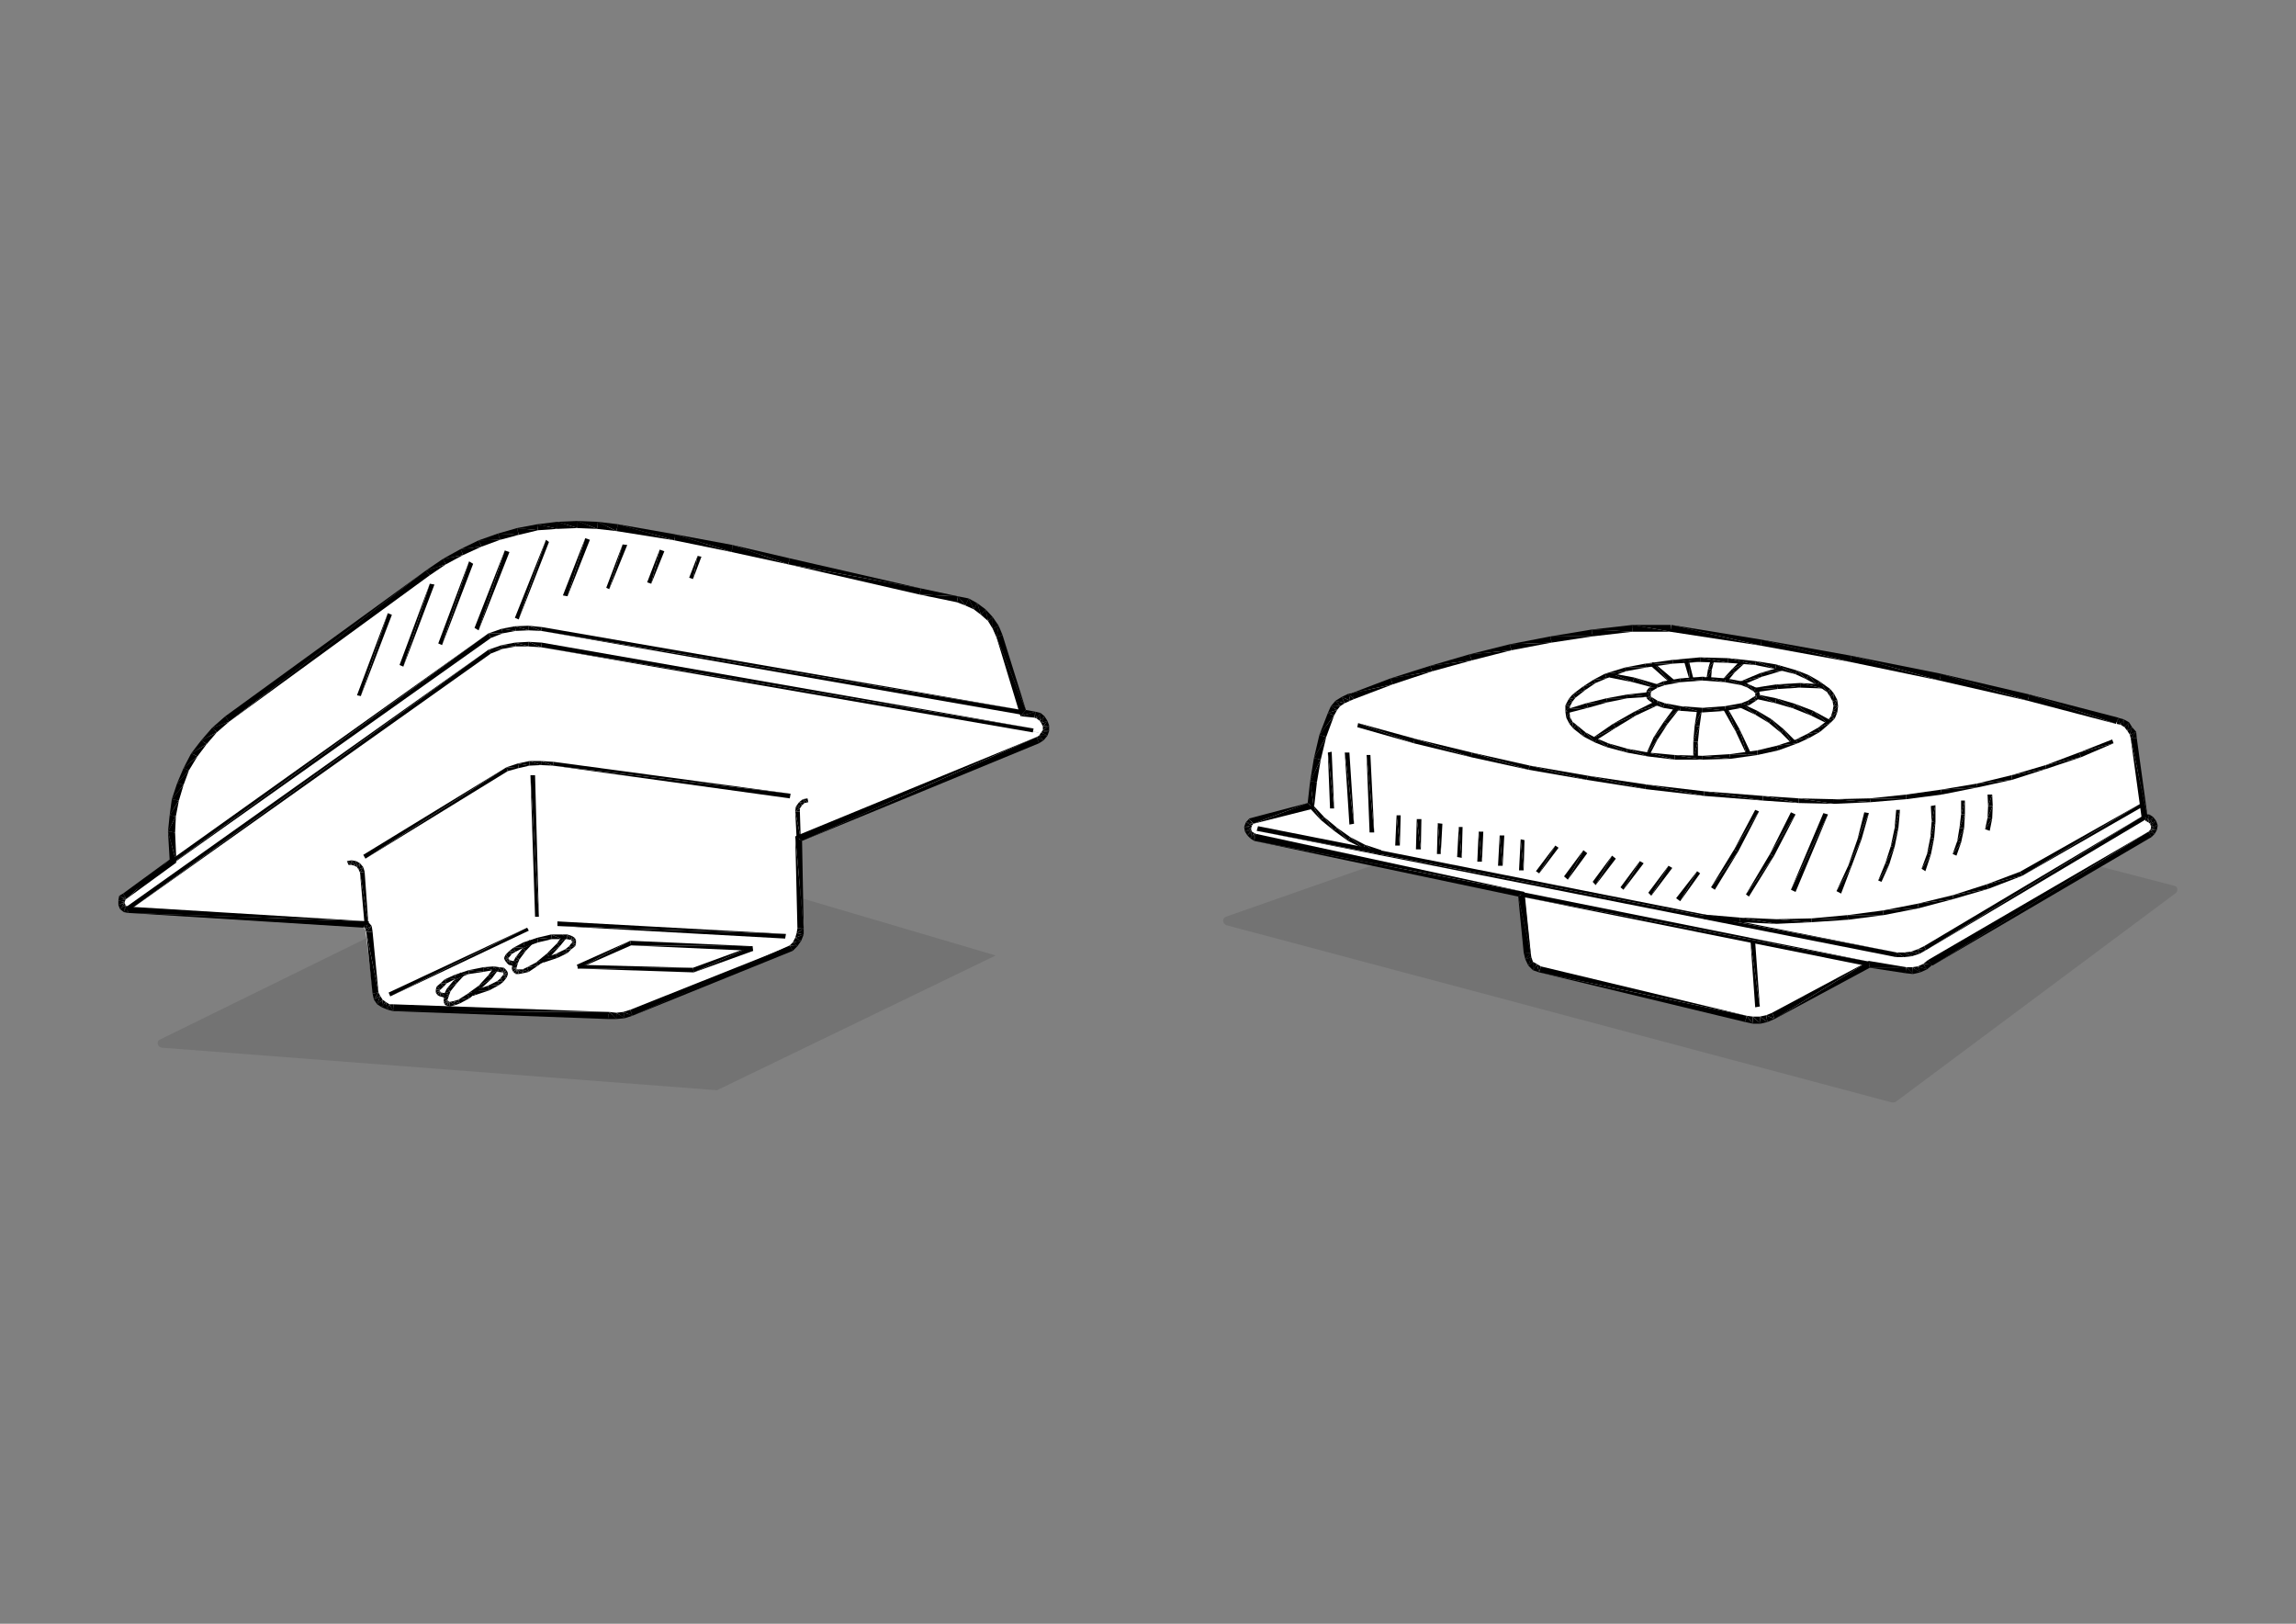 <?xml version="1.0" encoding="UTF-8"?>
<svg xmlns="http://www.w3.org/2000/svg" xmlns:xlink="http://www.w3.org/1999/xlink" version="1.1" id="Ebene_1" x="0px" y="0px" width="841.9px" height="595.3px" viewBox="0 0 841.9 595.3" style="enable-background:new 0 0 841.9 595.3;" xml:space="preserve">
<rect x="0" y="0" width="841.9" height="595.3" fill="#808080" stroke="none"/>
<style type="text/css">
	.st0{opacity:0.1;fill:#010101;enable-background:new    ;}
	.st1{fill-rule:evenodd;clip-rule:evenodd;fill:#FFFFFF;}
	.st2{fill:#FFFFFF;}
	.st3{fill-rule:evenodd;clip-rule:evenodd;}
	.st4{fill:none;}
</style>
<g id="Guides">
</g>
<g id="Ebene_2_00000070091203940270839810000016811103887437879683_">
	<path class="st0" d="M59.3,384.1l203.6,15.6l102.2-49.4l-152.2-44.9L58.5,381.2C57.4,381.8,57.6,383.8,59.3,384.1z"></path>
	<polyline class="st1" points="47.1,333.3 44.9,332.4 44.3,329.6 63.6,315.4 62.5,305.7 63.6,296.4 67.3,285.6 71,276.5 77.5,268.8    165.2,204.7 176,199.3 184,196.7 193.6,193.9 202.4,192.7 209.8,191.9 217.8,192.7 223.7,193 266.6,200.7 350.6,219.1 358.3,223.4    363.4,228.2 365.7,234.5 375,261.4 380.1,262.6 383.3,264.8 384.1,266.8 382.4,269.1 378.4,268 194.2,236.2 186.5,237.3    179.4,239.3 47.1,333.3  "></polyline>
	<polygon class="st2" points="47.1,333.3 179.4,239.3 184,237 188.2,236.5 194.2,236.2 378.4,268 382.4,269.1 378.2,272.5    292.7,308 293.8,342.6 291,346.6 229.7,371.9 223.7,372.2 143.7,369.3 138,367 136.8,363.9 134,340.9 132.3,338.7  "></polygon>
	<polygon class="st2" points="230.8,346 274.8,347.7 254.7,355.7 213.2,353.7  "></polygon>
	<path class="st2" d="M308.6,347.7"></path>
	<polyline class="st3" points="367.6,232.8 365.4,233.6 366.2,229.4  "></polyline>
	<polyline class="st3" points="365.4,233.6 366.2,229.4 364,230.5  "></polyline>
	<polyline class="st3" points="366.2,229.4 364,230.5 364,226.2  "></polyline>
	<polyline class="st3" points="364,230.5 364,226.2 362.3,227.7  "></polyline>
	<polyline class="st3" points="364,226.2 362.3,227.7 361.4,223.4  "></polyline>
	<polyline class="st3" points="362.3,227.7 361.4,223.4 359.7,225.4  "></polyline>
	<polyline class="st3" points="361.4,223.4 359.7,225.4 358.3,221.1  "></polyline>
	<polyline class="st3" points="359.7,225.4 358.3,221.1 357.1,223.4  "></polyline>
	<polyline class="st3" points="358.3,221.1 357.1,223.4 355.2,219.4  "></polyline>
	<polyline class="st3" points="357.1,223.4 355.2,219.4 354,222  "></polyline>
	<polyline class="st3" points="355.2,219.4 354,222 351.2,218.6  "></polyline>
	<polyline class="st3" points="354,222 351.2,218.6 350.9,220.8  "></polyline>
	<polyline class="st3" points="367.6,232.8 365.4,233.6 376.2,260.3  "></polyline>
	<polyline class="st3" points="365.4,233.6 376.2,260.3 374.2,262.6  "></polyline>
	<polyline class="st3" points="376.2,260.3 374.2,262.6 379.6,260.9  "></polyline>
	<polyline class="st3" points="374.2,262.6 379.6,260.9 379.3,263.1  "></polyline>
	<polyline class="st3" points="381,272.5 380.1,270.2 382.7,271.4  "></polyline>
	<polyline class="st3" points="380.1,270.2 382.7,271.4 381,269.7  "></polyline>
	<polyline class="st3" points="382.7,271.4 381,269.7 384.1,269.7  "></polyline>
	<polyline class="st3" points="381,269.7 384.1,269.7 381.8,268.5  "></polyline>
	<polyline class="st3" points="384.1,269.7 381.8,268.5 384.7,268  "></polyline>
	<polyline class="st3" points="381.8,268.5 384.7,268 382.4,267.7  "></polyline>
	<polyline class="st3" points="384.7,268 382.4,267.7 384.7,266  "></polyline>
	<polyline class="st3" points="382.4,267.7 384.7,266 382.4,266.3  "></polyline>
	<polyline class="st3" points="384.7,266 382.4,266.3 384.1,264.3  "></polyline>
	<polyline class="st3" points="382.4,266.3 384.1,264.3 381.8,265.1  "></polyline>
	<polyline class="st3" points="384.1,264.3 381.8,265.1 383,262.6  "></polyline>
	<polyline class="st3" points="381.8,265.1 383,262.6 381.3,264.3  "></polyline>
	<polyline class="st3" points="383,262.6 381.3,264.3 381.6,261.4  "></polyline>
	<polyline class="st3" points="381.3,264.3 381.6,261.4 380.1,263.4  "></polyline>
	<polyline class="st3" points="381.6,261.4 380.1,263.4 379.6,260.9  "></polyline>
	<polyline class="st3" points="380.1,263.4 379.6,260.9 379.3,263.1  "></polyline>
	<polyline class="st3" points="381,272.5 380.1,270.2 294.1,308.3  "></polyline>
	<polyline class="st3" points="380.1,270.2 294.1,308.3 291.6,306.6  "></polyline>
	<polyline class="st3" points="294.1,308.3 291.6,306.6 294.7,340.4  "></polyline>
	<polyline class="st3" points="291.6,306.6 294.7,340.4 292.4,340.4  "></polyline>
	<polyline class="st3" points="290.7,348.6 289.6,346.6 292.4,346.9  "></polyline>
	<polyline class="st3" points="289.6,346.6 292.4,346.9 290.7,345.5  "></polyline>
	<polyline class="st3" points="292.4,346.9 290.7,345.5 293.8,344.9  "></polyline>
	<polyline class="st3" points="290.7,345.5 293.8,344.9 291.6,343.8  "></polyline>
	<polyline class="st3" points="293.8,344.9 291.6,343.8 294.7,342.6  "></polyline>
	<polyline class="st3" points="291.6,343.8 294.7,342.6 292.1,342.1  "></polyline>
	<polyline class="st3" points="294.7,342.6 292.1,342.1 294.7,340.4  "></polyline>
	<polyline class="st3" points="292.1,342.1 294.7,340.4 292.4,340.4  "></polyline>
	<polyline class="st3" points="290.7,348.6 289.6,346.6 231.9,372.4  "></polyline>
	<polyline class="st3" points="289.6,346.9 231.9,372.4 231.1,370.2  "></polyline>
	<polyline class="st3" points="222.9,373.6 223.4,371 226,373.6  "></polyline>
	<polyline class="st3" points="223.4,371 226,373.6 226,371.3  "></polyline>
	<polyline class="st3" points="226,373.6 226,371.3 229.1,373.3  "></polyline>
	<polyline class="st3" points="226,371.3 229.1,373.3 228.5,371  "></polyline>
	<polyline class="st3" points="229.1,373.3 228.5,371 231.9,372.4  "></polyline>
	<polyline class="st3" points="228.5,371 231.9,372.4 231.1,370.2  "></polyline>
	<polyline class="st3" points="222.9,373.6 223.4,371 144.2,370.7  "></polyline>
	<polyline class="st3" points="223.4,371 144.2,370.7 144.2,368.2  "></polyline>
	<polyline class="st3" points="136.6,364.2 138.8,363.9 137.1,366.5  "></polyline>
	<polyline class="st3" points="138.8,363.9 137.1,366.5 139.4,365.1  "></polyline>
	<polyline class="st3" points="137.1,366.5 139.4,365.1 138.3,368.2  "></polyline>
	<polyline class="st3" points="139.4,365.1 138.3,368.2 140.3,366.5  "></polyline>
	<polyline class="st3" points="138.3,368.2 140.3,366.5 140,369.3  "></polyline>
	<polyline class="st3" points="140.3,366.5 140,369.3 141.4,367.3  "></polyline>
	<polyline class="st3" points="140,369.3 141.4,367.3 142.2,370.2  "></polyline>
	<polyline class="st3" points="141.4,367.3 142.2,370.2 142.8,368.2  "></polyline>
	<polyline class="st3" points="142.2,370.2 142.8,368.2 144.2,370.7  "></polyline>
	<polyline class="st3" points="142.8,368.2 144.2,370.7 144.2,368.2  "></polyline>
	<polyline class="st3" points="136.6,364.2 138.8,363.9 134.3,341.8  "></polyline>
	<polyline class="st3" points="138.8,363.9 134.3,341.8 136.6,341.5  "></polyline>
	<polyline class="st3" points="136.6,341.5 134.3,341.8 136.3,339.5  "></polyline>
	<polyline class="st3" points="134.3,341.8 136.3,339.5 134,340.6  "></polyline>
	<polyline class="st3" points="136.3,339.5 134,340.6 135.1,338.1  "></polyline>
	<polyline class="st3" points="134,340.6 135.1,338.1 133.4,339.8  "></polyline>
	<polyline class="st3" points="133.2,340.1 135.4,337.8 46.9,334.7  "></polyline>
	<polyline class="st3" points="135.4,337.8 46.9,334.7 47.1,332.4  "></polyline>
	<polyline class="st3" points="45.1,327.6 46.3,329.6 43.7,328.4  "></polyline>
	<polyline class="st3" points="46.3,329.6 43.7,328.4 46,329.9  "></polyline>
	<polyline class="st3" points="43.7,328.4 46,329.9 43.4,330.1  "></polyline>
	<polyline class="st3" points="46,329.9 43.4,330.1 45.7,330.7  "></polyline>
	<polyline class="st3" points="43.4,330.1 45.7,330.7 43.4,331.8  "></polyline>
	<polyline class="st3" points="45.7,330.7 43.4,331.8 45.7,331  "></polyline>
	<polyline class="st3" points="43.4,331.8 45.7,331 44,333.3  "></polyline>
	<polyline class="st3" points="45.7,331 44,333.3 46,331.8  "></polyline>
	<polyline class="st3" points="44,333.3 46,331.8 45.4,334.4  "></polyline>
	<polyline class="st3" points="46,331.8 45.4,334.4 46.3,332.1  "></polyline>
	<polyline class="st3" points="45.4,334.4 46.3,332.1 46.9,334.7  "></polyline>
	<polyline class="st3" points="46.3,332.1 46.9,334.7 47.1,332.4  "></polyline>
	<polyline class="st3" points="45.1,327.6 46.3,329.6 62.2,315.1  "></polyline>
	<polyline class="st3" points="46.3,329.6 62.2,315.1 64.7,316.2  "></polyline>
	<polyline class="st3" points="62.2,315.1 64.7,316.2 61.6,304.9  "></polyline>
	<polyline class="st3" points="64.7,316.2 61.6,304.9 64.2,305.2  "></polyline>
	<polyline class="st3" points="82.6,262.6 84,264.6 77.8,266.8  "></polyline>
	<polyline class="st3" points="84,264.6 77.8,266.8 79.5,268.5  "></polyline>
	<polyline class="st3" points="77.8,266.8 79.5,268.5 73.8,271.4  "></polyline>
	<polyline class="st3" points="79.5,268.5 73.8,271.4 75.8,272.8  "></polyline>
	<polyline class="st3" points="73.8,271.4 75.8,272.8 70.1,276.2  "></polyline>
	<polyline class="st3" points="75.8,272.8 70.1,276.2 72.4,277.3  "></polyline>
	<polyline class="st3" points="70.1,276.2 72.4,277.3 67.3,281.6  "></polyline>
	<polyline class="st3" points="72.4,277.3 67.3,281.6 69.3,282.4  "></polyline>
	<polyline class="st3" points="67.3,281.6 69.3,282.4 65,287  "></polyline>
	<polyline class="st3" points="69.3,282.4 65,287 67.3,287.8  "></polyline>
	<polyline class="st3" points="65,287 67.3,287.8 63,293  "></polyline>
	<polyline class="st3" points="67.3,287.8 63,293 65.6,293.5  "></polyline>
	<polyline class="st3" points="63,293 65.6,293.5 62.2,298.9  "></polyline>
	<polyline class="st3" points="65.6,293.5 62.2,298.9 64.5,299.2  "></polyline>
	<polyline class="st3" points="62.2,298.9 64.5,299.2 61.6,304.9  "></polyline>
	<polyline class="st3" points="64.5,299.2 61.6,304.9 64.2,305.2  "></polyline>
	<polyline class="st3" points="82.6,262.6 84,264.6 156.1,209.2  "></polyline>
	<polyline class="st3" points="84,264.6 156.1,209.2 157.6,210.9  "></polyline>
	<polyline class="st3" points="226.6,192.2 226,194.7 219.2,191.3  "></polyline>
	<polyline class="st3" points="226,194.7 219.2,191.3 218.9,193.9  "></polyline>
	<polyline class="st3" points="219.2,191.3 218.9,193.9 211.8,191  "></polyline>
	<polyline class="st3" points="218.9,193.9 211.8,191 211.8,193.6  "></polyline>
	<polyline class="st3" points="211.8,191 211.8,193.6 204.4,191.3  "></polyline>
	<polyline class="st3" points="211.8,193.6 204.4,191.3 204.4,193.9  "></polyline>
	<polyline class="st3" points="204.4,191.3 204.4,193.9 197,192.2  "></polyline>
	<polyline class="st3" points="204.4,193.9 197,192.2 197.3,194.4  "></polyline>
	<polyline class="st3" points="197,192.2 197.3,194.4 189.6,193.6  "></polyline>
	<polyline class="st3" points="197.3,194.4 189.6,193.6 190.2,196.1  "></polyline>
	<polyline class="st3" points="189.6,193.6 190.2,196.1 182.6,195.6  "></polyline>
	<polyline class="st3" points="190.2,196.1 182.6,195.6 183.4,197.9  "></polyline>
	<polyline class="st3" points="182.6,195.6 183.4,197.9 175.5,198.1  "></polyline>
	<polyline class="st3" points="183.4,197.9 175.5,198.1 176.6,200.4  "></polyline>
	<polyline class="st3" points="175.5,198.1 176.6,200.4 168.9,201.3  "></polyline>
	<polyline class="st3" points="176.6,200.4 168.9,201.3 169.8,203.5  "></polyline>
	<polyline class="st3" points="168.9,201.3 169.8,203.5 162.4,204.9  "></polyline>
	<polyline class="st3" points="169.8,203.5 162.4,204.9 163.5,206.9  "></polyline>
	<polyline class="st3" points="162.4,204.9 163.5,206.9 156.1,209.2  "></polyline>
	<polyline class="st3" points="163.5,206.9 156.1,209.2 157.6,210.9  "></polyline>
	<polyline class="st3" points="289.6,204.7 289,206.9 268.6,199.8  "></polyline>
	<polyline class="st3" points="289,206.9 268.6,199.8 268.3,202.4  "></polyline>
	<polyline class="st3" points="268.6,199.8 268.3,202.4 247.6,195.9  "></polyline>
	<polyline class="st3" points="268.3,202.4 247.6,195.9 247.3,198.1  "></polyline>
	<polyline class="st3" points="247.6,195.9 247.3,198.1 226.6,192.2  "></polyline>
	<polyline class="st3" points="247.3,198.1 226.6,192.2 226,194.7  "></polyline>
	<polyline class="st3" points="289.6,204.7 289,206.9 337.6,215.7  "></polyline>
	<polyline class="st3" points="289,206.9 337.6,215.7 337.3,218  "></polyline>
	<polyline class="st3" points="337.6,215.7 337.3,218 351.2,218.6  "></polyline>
	<polyline class="st3" points="337.3,218 351.2,218.6 350.9,220.8  "></polyline>
	<polyline class="st3" points="378.7,268.5 379,267.1 198.4,237.3  "></polyline>
	<polyline class="st3" points="379,267.1 198.4,237.3 198.7,235.6  "></polyline>
	<polyline class="st3" points="198.7,235.6 198.4,237.3 193.9,235.3  "></polyline>
	<polyline class="st3" points="198.4,237.3 193.9,235.3 193.9,237  "></polyline>
	<polyline class="st3" points="193.9,235.3 193.9,237 188.8,235.6  "></polyline>
	<polyline class="st3" points="193.9,237 188.8,235.6 189.1,237  "></polyline>
	<polyline class="st3" points="188.8,235.6 189.1,237 184,236.5  "></polyline>
	<polyline class="st3" points="189.1,237 184,236.5 184.3,237.9  "></polyline>
	<polyline class="st3" points="184,236.5 184.3,237.9 179.1,238.2  "></polyline>
	<polyline class="st3" points="184.3,237.9 179.1,238.2 180,239.6  "></polyline>
	<polyline class="st3" points="180,239.6 179.1,238.2 46.9,334.1  "></polyline>
	<polyline class="st3" points="179.1,238.2 46.9,334.1 46,332.7  "></polyline>
	<polyline class="st3" points="133.7,339.2 135.1,338.9 132,319.9  "></polyline>
	<polyline class="st3" points="135.1,338.9 132,319.9 133.7,319.6  "></polyline>
	<polyline class="st3" points="133.7,319.6 132,319.9 133.2,317.9  "></polyline>
	<polyline class="st3" points="132,319.9 133.2,317.9 131.5,318.8  "></polyline>
	<polyline class="st3" points="133.2,317.9 131.5,318.8 132,316.5  "></polyline>
	<polyline class="st3" points="131.5,318.8 132,316.5 130.9,317.9  "></polyline>
	<polyline class="st3" points="132,316.5 130.9,317.9 130.6,315.7  "></polyline>
	<polyline class="st3" points="130.9,317.9 130.6,315.7 130,317.4  "></polyline>
	<polyline class="st3" points="130.6,315.7 130,317.4 128.9,315.4  "></polyline>
	<polyline class="st3" points="130,317.4 128.9,315.4 128.9,317.1  "></polyline>
	<polyline class="st3" points="128.9,315.4 128.9,317.1 127.2,315.7  "></polyline>
	<polyline class="st3" points="128.9,317.1 127.2,315.7 127.8,317.1  "></polyline>
	<polyline class="st3" points="292.1,307.4 293.6,307.4 291.6,297.5  "></polyline>
	<polyline class="st3" points="293.6,307.4 291.6,297.5 293.3,297.5  "></polyline>
	<polyline class="st3" points="296.1,292.7 296.4,294.1 294.4,293  "></polyline>
	<polyline class="st3" points="296.4,294.1 294.4,293 295,294.4  "></polyline>
	<polyline class="st3" points="294.4,293 295,294.4 293,294.1  "></polyline>
	<polyline class="st3" points="295,294.4 293,294.1 294.1,295.2  "></polyline>
	<polyline class="st3" points="293,294.1 294.1,295.2 291.8,295.8  "></polyline>
	<polyline class="st3" points="294.1,295.2 291.8,295.8 293.3,296.4  "></polyline>
	<polyline class="st3" points="291.8,295.8 293.3,296.4 291.6,297.5  "></polyline>
	<polyline class="st3" points="293.3,296.4 291.6,297.5 293.3,297.5  "></polyline>
	<polyline class="st3" points="289.6,292.7 289.9,291 202.7,280.7  "></polyline>
	<polyline class="st3" points="289.9,291 202.7,280.7 203,279.3  "></polyline>
	<polyline class="st3" points="203,279.3 202.7,280.7 198.4,279  "></polyline>
	<polyline class="st3" points="202.7,280.7 198.4,279 198.4,280.5  "></polyline>
	<polyline class="st3" points="198.4,279 198.4,280.5 194.2,279  "></polyline>
	<polyline class="st3" points="198.4,280.5 194.2,279 194.2,280.7  "></polyline>
	<polyline class="st3" points="194.2,279 194.2,280.7 189.9,279.9  "></polyline>
	<polyline class="st3" points="194.2,280.7 189.9,279.9 190.2,281.6  "></polyline>
	<polyline class="st3" points="189.9,279.9 190.2,281.6 185.7,281.3  "></polyline>
	<polyline class="st3" points="190.2,281.6 185.7,281.3 186.2,282.7  "></polyline>
	<polyline class="st3" points="186.2,282.7 185.7,281.3 134,314.8  "></polyline>
	<polyline class="st3" points="185.7,281.3 134,314.8 133.2,313.4  "></polyline>
	<polyline class="st3" points="196.2,284.2 194.5,284.2 197.6,336.1  "></polyline>
	<polyline class="st3" points="194.5,284.2 197.6,336.1 196.2,336.1  "></polyline>
	<polyline class="st3" points="287.9,344.1 288.2,342.4 204.4,339.5  "></polyline>
	<polyline class="st3" points="288.2,342.4 204.4,339.5 204.4,337.8  "></polyline>
	<polyline class="st3" points="142.5,363.9 143.1,365.3 193.3,340.1  "></polyline>
	<polyline class="st3" points="143.1,365.3 193.3,340.1 193.9,341.2  "></polyline>
	<polyline class="st3" points="160.7,235.9 162.1,236.5 172,205.8  "></polyline>
	<polyline class="st3" points="162.1,236.5 172,205.8 173.5,206.7  "></polyline>
	<polyline class="st3" points="174,230.2 175.5,231.1 185.1,201.8  "></polyline>
	<polyline class="st3" points="175.5,231.1 185.1,201.8 186.8,202.4  "></polyline>
	<polyline class="st3" points="188.8,226.5 190.2,227.1 200.2,197.9  "></polyline>
	<polyline class="st3" points="190.2,227.1 200.2,197.9 201.3,198.7  "></polyline>
	<polyline class="st3" points="206.4,218.3 208.1,218.6 214.6,197.3  "></polyline>
	<polyline class="st3" points="208.1,218.6 214.6,197.3 216.3,197.9  "></polyline>
	<polyline class="st3" points="222.3,215.5 223.4,216 228.3,199.6  "></polyline>
	<polyline class="st3" points="223.4,216 228.3,199.6 230,199.8  "></polyline>
	<polyline class="st3" points="374.5,262 374.7,260.3 198.4,231.3  "></polyline>
	<polyline class="st3" points="374.7,260.3 198.4,231.3 198.7,229.9  "></polyline>
	<polyline class="st3" points="198.7,229.9 198.4,231.3 193.9,229.4  "></polyline>
	<polyline class="st3" points="198.4,231.3 193.9,229.4 193.9,231.1  "></polyline>
	<polyline class="st3" points="193.9,229.4 193.9,231.1 188.8,229.6  "></polyline>
	<polyline class="st3" points="193.9,231.1 188.8,229.6 189.1,231.3  "></polyline>
	<polyline class="st3" points="188.8,229.6 189.1,231.3 184,230.5  "></polyline>
	<polyline class="st3" points="189.1,231.3 184,230.5 184.3,232.2  "></polyline>
	<polyline class="st3" points="184,230.5 184.3,232.2 179.1,232.2  "></polyline>
	<polyline class="st3" points="184.3,232.2 179.1,232.2 180,233.9  "></polyline>
	<polyline class="st3" points="180,233.9 179.1,232.2 50.3,325.9  "></polyline>
	<polyline class="st3" points="179.1,232.2 50.3,325.9 49.4,324.7  "></polyline>
	<polyline class="st3" points="237.3,213.5 238.8,214 241.9,201.5  "></polyline>
	<polyline class="st3" points="238.8,214 241.9,201.5 243.6,202.1  "></polyline>
	<polyline class="st3" points="252.7,211.8 254.1,212.3 255.8,203.8  "></polyline>
	<polyline class="st3" points="254.1,212.3 255.8,203.8 257.2,204.1  "></polyline>
	<polyline class="st3" points="146.5,243.8 147.9,244.4 157.6,214  "></polyline>
	<polyline class="st3" points="147.9,244.4 157.6,214 159.3,214.3  "></polyline>
	<polyline class="st3" points="130.9,254.9 132.3,255.2 142.2,224.8  "></polyline>
	<polyline class="st3" points="132.3,255.2 142.2,224.8 143.7,225.4  "></polyline>
	<polyline class="st3" points="198.4,353.1 198.2,351.7 199.3,352.9  "></polyline>
	<polyline class="st3" points="198.2,351.7 199.3,352.9 199,351.4  "></polyline>
	<polyline class="st3" points="199.3,352.9 199,351.4 204.4,351.2  "></polyline>
	<polyline class="st3" points="199,351.4 204.4,351.2 203.8,349.7  "></polyline>
	<polyline class="st3" points="204.4,351.2 203.8,349.7 208.1,349.4  "></polyline>
	<polyline class="st3" points="203.8,349.7 208.1,349.4 207.3,348  "></polyline>
	<polyline class="st3" points="208.1,349.4 207.3,348 209.5,348  "></polyline>
	<polyline class="st3" points="207.3,348 209.5,348 208.7,346.9  "></polyline>
	<polyline class="st3" points="209.5,348 208.7,346.9 210.9,346.9  "></polyline>
	<polyline class="st3" points="208.7,346.9 210.9,346.9 209.5,345.8  "></polyline>
	<polyline class="st3" points="210.9,346.9 209.5,345.8 211.2,346  "></polyline>
	<polyline class="st3" points="209.5,345.8 211.2,346 209.8,345.5  "></polyline>
	<polyline class="st3" points="211.2,346 209.8,345.5 211.2,344.6  "></polyline>
	<polyline class="st3" points="209.8,345.5 211.2,344.6 209.8,345.2  "></polyline>
	<polyline class="st3" points="211.2,344.6 209.8,345.2 210.7,343.8  "></polyline>
	<polyline class="st3" points="209.8,345.2 210.7,343.8 209.5,344.9  "></polyline>
	<polyline class="st3" points="210.7,343.8 209.5,344.9 209.8,343.2  "></polyline>
	<polyline class="st3" points="209.5,344.9 209.8,343.2 209.5,344.6  "></polyline>
	<polyline class="st3" points="209.8,343.2 209.5,344.6 208.1,342.6  "></polyline>
	<polyline class="st3" points="209.5,344.6 208.1,342.6 207.8,344.3  "></polyline>
	<polyline class="st3" points="208.1,342.6 207.8,344.3 206.1,342.6  "></polyline>
	<polyline class="st3" points="207.8,344.3 206.1,342.6 206.1,344.3  "></polyline>
	<polyline class="st3" points="206.1,342.6 206.1,344.3 202.1,342.6  "></polyline>
	<polyline class="st3" points="206.1,344.3 202.1,342.6 202.4,344.3  "></polyline>
	<polyline class="st3" points="202.1,342.6 202.4,344.3 197,343.8  "></polyline>
	<polyline class="st3" points="202.4,344.3 197,343.8 197.3,345.5  "></polyline>
	<polyline class="st3" points="197,343.8 197.3,345.5 191.9,345.5  "></polyline>
	<polyline class="st3" points="197.3,345.5 191.9,345.5 192.5,347.2  "></polyline>
	<polyline class="st3" points="191.9,345.5 192.5,347.2 188.2,347.5  "></polyline>
	<polyline class="st3" points="192.5,347.2 188.2,347.5 189.1,348.9  "></polyline>
	<polyline class="st3" points="188.2,347.5 189.1,348.9 186.8,348.6  "></polyline>
	<polyline class="st3" points="189.1,348.9 186.8,348.6 187.7,349.7  "></polyline>
	<polyline class="st3" points="186.8,348.6 187.7,349.7 185.4,350  "></polyline>
	<polyline class="st3" points="187.7,349.7 185.4,350 186.5,351.2  "></polyline>
	<polyline class="st3" points="185.4,350 186.5,351.2 184.8,351.2  "></polyline>
	<polyline class="st3" points="186.5,351.2 184.8,351.2 186.5,351.4  "></polyline>
	<polyline class="st3" points="184.8,351.2 186.5,351.4 185.1,352  "></polyline>
	<polyline class="st3" points="186.5,351.4 185.1,352 186.5,351.4  "></polyline>
	<polyline class="st3" points="185.1,352 186.5,351.4 185.7,352.9  "></polyline>
	<polyline class="st3" points="186.5,351.4 185.7,352.9 186.8,352  "></polyline>
	<polyline class="st3" points="185.7,352.9 186.8,352 186.5,353.7  "></polyline>
	<polyline class="st3" points="186.8,352 186.5,353.7 186.8,352  "></polyline>
	<polyline class="st3" points="186.5,353.7 186.8,352 188.8,354.3  "></polyline>
	<polyline class="st3" points="186.8,352 188.8,354.3 189.1,352.6  "></polyline>
	<polyline class="st3" points="194.2,344.6 195.3,346 191.6,347.7  "></polyline>
	<polyline class="st3" points="195.3,346 191.6,347.7 192.8,348.6  "></polyline>
	<polyline class="st3" points="191.6,347.7 192.8,348.6 189.1,350.9  "></polyline>
	<polyline class="st3" points="192.8,348.6 189.1,350.9 190.5,351.7  "></polyline>
	<polyline class="st3" points="189.1,350.9 190.5,351.7 188.2,352.6  "></polyline>
	<polyline class="st3" points="190.5,351.7 188.2,352.6 189.9,353.1  "></polyline>
	<polyline class="st3" points="188.2,352.6 189.9,353.1 187.7,354.6  "></polyline>
	<polyline class="st3" points="189.9,353.1 187.7,354.6 189.4,354.8  "></polyline>
	<polyline class="st3" points="187.7,354.6 189.4,354.8 187.7,355.4  "></polyline>
	<polyline class="st3" points="189.4,354.8 187.7,355.4 189.4,355.1  "></polyline>
	<polyline class="st3" points="187.7,355.4 189.4,355.1 188.2,356.3  "></polyline>
	<polyline class="st3" points="189.4,355.1 188.2,356.3 189.4,355.4  "></polyline>
	<polyline class="st3" points="188.2,356.3 189.4,355.4 189.1,357.1  "></polyline>
	<polyline class="st3" points="189.4,355.4 189.1,357.1 189.6,355.4  "></polyline>
	<polyline class="st3" points="189.1,357.1 189.6,355.4 190.2,357.1  "></polyline>
	<polyline class="st3" points="189.6,355.4 190.2,357.1 189.9,355.4  "></polyline>
	<polyline class="st3" points="190.2,357.1 189.9,355.4 191.9,356.8  "></polyline>
	<polyline class="st3" points="189.9,355.4 191.9,356.8 191.6,355.4  "></polyline>
	<polyline class="st3" points="191.9,356.8 191.6,355.4 193.9,356.3  "></polyline>
	<polyline class="st3" points="191.6,355.4 193.9,356.3 193.3,354.6  "></polyline>
	<polyline class="st3" points="193.9,356.3 193.3,354.6 197.3,354  "></polyline>
	<polyline class="st3" points="193.3,354.6 197.3,354 196.5,352.9  "></polyline>
	<polyline class="st3" points="197.3,354 196.5,352.9 201.6,350.9  "></polyline>
	<polyline class="st3" points="196.5,352.9 201.6,350.9 200.4,349.7  "></polyline>
	<polyline class="st3" points="201.6,350.9 200.4,349.7 205.3,346.9  "></polyline>
	<polyline class="st3" points="200.4,349.7 205.3,346.9 204.1,346  "></polyline>
	<polyline class="st3" points="205.3,346.9 204.1,346 207.8,343.8  "></polyline>
	<polyline class="st3" points="204.1,346 207.8,343.8 206.4,342.9  "></polyline>
	<polyline class="st3" points="173.5,365.1 172.9,363.4 174.3,364.8  "></polyline>
	<polyline class="st3" points="172.9,363.4 174.3,364.8 173.8,363.1  "></polyline>
	<polyline class="st3" points="174.3,364.8 173.8,363.1 179.4,363.1  "></polyline>
	<polyline class="st3" points="173.8,363.1 179.4,363.1 178.9,361.4  "></polyline>
	<polyline class="st3" points="179.4,363.1 178.9,361.4 183.1,361.1  "></polyline>
	<polyline class="st3" points="178.9,361.4 183.1,361.1 182.3,359.7  "></polyline>
	<polyline class="st3" points="183.1,361.1 182.3,359.7 184.5,360  "></polyline>
	<polyline class="st3" points="182.3,359.7 184.5,360 183.4,358.8  "></polyline>
	<polyline class="st3" points="184.5,360 183.4,358.8 185.7,358.5  "></polyline>
	<polyline class="st3" points="183.4,358.8 185.7,358.5 184.5,357.4  "></polyline>
	<polyline class="st3" points="185.7,358.5 184.5,357.4 186.2,357.4  "></polyline>
	<polyline class="st3" points="184.5,357.4 186.2,357.4 184.8,357.4  "></polyline>
	<polyline class="st3" points="186.2,357.4 184.8,357.4 186.2,356.5  "></polyline>
	<polyline class="st3" points="184.8,357.4 186.2,356.5 184.5,357.1  "></polyline>
	<polyline class="st3" points="186.2,356.5 184.5,357.1 185.7,355.7  "></polyline>
	<polyline class="st3" points="184.5,357.1 185.7,355.7 184.5,356.5  "></polyline>
	<polyline class="st3" points="185.7,355.7 184.5,356.5 184.8,354.8  "></polyline>
	<polyline class="st3" points="184.5,356.5 184.8,354.8 184.3,356.5  "></polyline>
	<polyline class="st3" points="184.8,354.8 184.3,356.5 183.1,354.6  "></polyline>
	<polyline class="st3" points="184.3,356.5 183.1,354.6 182.6,356.3  "></polyline>
	<polyline class="st3" points="183.1,354.6 182.6,356.3 181.1,354.3  "></polyline>
	<polyline class="st3" points="182.6,356.3 181.1,354.3 180.8,355.7  "></polyline>
	<polyline class="st3" points="181.1,354.3 180.8,355.7 177.2,354.6  "></polyline>
	<polyline class="st3" points="180.8,355.7 177.2,354.6 177.2,356.3  "></polyline>
	<polyline class="st3" points="177.2,354.6 177.2,356.3 171.8,355.7  "></polyline>
	<polyline class="st3" points="177.2,356.3 171.8,355.7 172,357.1  "></polyline>
	<polyline class="st3" points="171.8,355.7 172,357.1 166.7,357.4  "></polyline>
	<polyline class="st3" points="172,357.1 166.7,357.4 167.2,358.8  "></polyline>
	<polyline class="st3" points="166.7,357.4 167.2,358.8 163,359.1  "></polyline>
	<polyline class="st3" points="167.2,358.8 163,359.1 163.8,360.5  "></polyline>
	<polyline class="st3" points="163,359.1 163.8,360.5 161.5,360.5  "></polyline>
	<polyline class="st3" points="163.8,360.5 161.5,360.5 162.7,361.7  "></polyline>
	<polyline class="st3" points="161.5,360.5 162.7,361.7 160.1,361.7  "></polyline>
	<polyline class="st3" points="162.7,361.7 160.1,361.7 161.5,362.8  "></polyline>
	<polyline class="st3" points="160.1,361.7 161.5,362.8 159.8,362.8  "></polyline>
	<polyline class="st3" points="161.5,362.8 159.8,362.8 161.3,363.1  "></polyline>
	<polyline class="st3" points="159.8,362.8 161.3,363.1 159.8,363.9  "></polyline>
	<polyline class="st3" points="161.3,363.1 159.8,363.9 161.3,363.4  "></polyline>
	<polyline class="st3" points="159.8,363.9 161.3,363.4 160.4,364.8  "></polyline>
	<polyline class="st3" points="161.3,363.4 160.4,364.8 161.5,363.6  "></polyline>
	<polyline class="st3" points="160.4,364.8 161.5,363.6 161.3,365.3  "></polyline>
	<polyline class="st3" points="161.5,363.6 161.3,365.3 161.8,363.9  "></polyline>
	<polyline class="st3" points="161.3,365.3 161.8,363.9 163.5,365.9  "></polyline>
	<polyline class="st3" points="161.8,363.9 163.5,365.9 163.8,364.2  "></polyline>
	<polyline class="st3" points="168.9,356.5 170.1,357.7 166.4,359.4  "></polyline>
	<polyline class="st3" points="170.1,357.7 166.4,359.4 167.5,360.5  "></polyline>
	<polyline class="st3" points="166.4,359.4 167.5,360.5 163.8,362.5  "></polyline>
	<polyline class="st3" points="167.5,360.5 163.8,362.5 165.2,363.4  "></polyline>
	<polyline class="st3" points="163.8,362.5 165.2,363.4 163,364.2  "></polyline>
	<polyline class="st3" points="165.2,363.4 163,364.2 164.7,364.8  "></polyline>
	<polyline class="st3" points="163,364.2 164.7,364.8 162.7,366.2  "></polyline>
	<polyline class="st3" points="164.7,364.8 162.7,366.2 164.1,366.5  "></polyline>
	<polyline class="st3" points="162.7,366.2 164.1,366.5 162.7,367.3  "></polyline>
	<polyline class="st3" points="164.1,366.5 162.7,367.3 164.1,366.8  "></polyline>
	<polyline class="st3" points="162.7,367.3 164.1,366.8 163,368.2  "></polyline>
	<polyline class="st3" points="164.1,366.8 163,368.2 164.4,367  "></polyline>
	<polyline class="st3" points="163,368.2 164.4,367 163.8,368.8  "></polyline>
	<polyline class="st3" points="164.4,367 163.8,368.8 164.7,367.3  "></polyline>
	<polyline class="st3" points="163.8,368.8 164.7,367.3 165,369  "></polyline>
	<polyline class="st3" points="164.7,367.3 165,369 165,367.3  "></polyline>
	<polyline class="st3" points="165,369 165,367.3 166.9,368.5  "></polyline>
	<polyline class="st3" points="165,367.3 166.9,368.5 166.4,367  "></polyline>
	<polyline class="st3" points="166.9,368.5 166.4,367 168.6,367.9  "></polyline>
	<polyline class="st3" points="166.4,367 168.6,367.9 168.1,366.5  "></polyline>
	<polyline class="st3" points="168.6,367.9 168.1,366.5 172.3,365.9  "></polyline>
	<polyline class="st3" points="168.1,366.5 172.3,365.9 171.2,364.5  "></polyline>
	<polyline class="st3" points="172.3,365.9 171.2,364.5 176.3,362.5  "></polyline>
	<polyline class="st3" points="171.2,364.5 176.3,362.5 175.5,361.4  "></polyline>
	<polyline class="st3" points="176.3,362.5 175.5,361.4 180.3,358.8  "></polyline>
	<polyline class="st3" points="175.5,361.4 180.3,358.8 178.9,357.7  "></polyline>
	<polyline class="st3" points="180.3,358.8 178.9,357.7 182.6,355.7  "></polyline>
	<polyline class="st3" points="178.9,357.7 182.6,355.7 181.1,354.8  "></polyline>
	<polyline class="st3" points="231.4,346.6 231.1,344.9 212.1,355.1  "></polyline>
	<polyline class="st3" points="231.1,344.9 212.1,355.1 211.5,353.7  "></polyline>
	<polyline class="st3" points="211.8,353.7 211.8,355.1 254.1,354.8  "></polyline>
	<polyline class="st3" points="211.8,355.1 254.1,354.8 254.4,356.5  "></polyline>
	<polyline class="st3" points="254.1,354.8 254.4,356.5 275.7,346.9  "></polyline>
	<polyline class="st3" points="254.4,356.5 275.7,346.9 276.2,348.6  "></polyline>
	<polyline class="st3" points="276,348.6 276,346.9 231.4,346.6  "></polyline>
	<polyline class="st3" points="276,346.9 231.4,346.6 231.1,344.9  "></polyline>
	<g>
		<path class="st0" d="M449.7,339.2l244.1,65c0.6,0,0.9,0,1.4-0.3l102.5-76.4c1.1-0.9,0.9-2.6-0.6-2.8l-180.6-46.8    c-0.3,0-0.6,0-0.9,0l-166.1,58.2C448,336.7,448.3,338.7,449.7,339.2z"></path>
		<polygon class="st1" points="459.9,300.6 479.8,294.7 481.5,286.4 485.2,269.4 488.3,260.6 492.6,256 502.2,252.6 523.8,245.3     543.9,239.6 563,235 579.7,232.2 595.3,230.8 601.3,229.9 612.1,230.2 617.2,230.5 639.6,234.8 689.3,243.6 727.3,252.1     744.7,256 760.6,260.3 771.1,263.1 778.4,265.4 781.6,268.3 786.7,299.5 789.2,301.2 790.1,304 706.9,354 702.1,355.4     698.4,355.4 684.5,353.4 556.7,328.2 459.1,306.3 457.4,303.7 457.9,301.5   "></polygon>
		<line class="st4" x1="606.4" y1="243.3" x2="616.1" y2="242.1"></line>
		<polygon class="st1" points="623.7,242.4 633.7,242.4 643,243.3 650.4,244.1 657.2,246.1 663.7,248.4 668,251.5 672,255.8     673.1,260.3 671.1,264 665.5,268.5 658.1,272.2 649.3,274.8 639.9,276.5 628.5,277.9 616.1,277.6 606.7,277.1 598.5,275.4     590.2,273.6 582.3,270 576.3,265.7 574.6,261.4 575.7,256.6 580.9,252.1 587.9,248.1 596.2,245.5 604.7,243.6 614.1,242.1   "></polygon>
		<polygon class="st2" points="685.9,354 559,328.7 561.5,351.7 562.7,354 564.4,356 642.7,374.7 646.4,374.7 649,374.1   "></polygon>
		<polyline class="st3" points="598.7,229.1 598.7,231.6 583.7,230.8   "></polyline>
		<polyline class="st3" points="598.7,231.6 583.7,230.8 584,233.3   "></polyline>
		<polyline class="st3" points="583.7,230.8 584,233.3 568.6,233.3   "></polyline>
		<polyline class="st3" points="584,233.3 568.6,233.3 568.9,235.6   "></polyline>
		<polyline class="st3" points="568.6,233.3 568.9,235.6 553.6,236.2   "></polyline>
		<polyline class="st3" points="568.9,235.6 553.6,236.2 554.2,238.4   "></polyline>
		<polyline class="st3" points="553.6,236.2 554.2,238.4 538.8,239.9   "></polyline>
		<polyline class="st3" points="554.2,238.4 538.8,239.9 539.7,242.1   "></polyline>
		<polyline class="st3" points="538.8,239.9 539.7,242.1 524.4,244.1   "></polyline>
		<polyline class="st3" points="539.7,242.1 524.4,244.1 525.2,246.1   "></polyline>
		<polyline class="st3" points="524.4,244.1 525.2,246.1 509.9,248.7   "></polyline>
		<polyline class="st3" points="525.2,246.1 509.9,248.7 510.7,250.9   "></polyline>
		<polyline class="st3" points="509.9,248.7 510.7,250.9 495.7,254.1   "></polyline>
		<polyline class="st3" points="510.7,250.9 495.7,254.1 496.5,256.3   "></polyline>
		<polyline class="st3" points="496,254.1 496.5,256.3 494.5,254.3   "></polyline>
		<polyline class="st3" points="496.5,256.3 494.5,254.3 495.1,256.9   "></polyline>
		<polyline class="st3" points="494.5,254.3 495.1,256.9 492,255.5   "></polyline>
		<polyline class="st3" points="495.1,256.9 492,255.5 493.1,257.8   "></polyline>
		<polyline class="st3" points="492,255.5 493.1,257.8 489.7,256.9   "></polyline>
		<polyline class="st3" points="493.1,257.8 489.7,256.9 491.4,258.9   "></polyline>
		<polyline class="st3" points="489.7,256.9 491.4,258.9 488,258.9   "></polyline>
		<polyline class="st3" points="491.4,258.9 488,258.9 490.3,260.3   "></polyline>
		<polyline class="st3" points="488,258.9 490.3,260.3 486.9,261.4   "></polyline>
		<polyline class="st3" points="490.3,260.3 486.9,261.4 489.2,262.3   "></polyline>
		<polyline class="st3" points="486.9,261.4 489.2,262.3 483.8,269.4   "></polyline>
		<polyline class="st3" points="489.2,262.3 483.8,269.4 486.3,270.2   "></polyline>
		<polyline class="st3" points="483.8,269.4 486.3,270.2 481.8,277.9   "></polyline>
		<polyline class="st3" points="486.3,270.2 481.8,277.9 484.3,278.5   "></polyline>
		<polyline class="st3" points="481.8,277.9 484.3,278.5 480.4,286.4   "></polyline>
		<polyline class="st3" points="484.3,278.5 480.4,286.4 482.9,286.7   "></polyline>
		<polyline class="st3" points="482.9,286.7 480.4,286.4 481.8,296.4   "></polyline>
		<polyline class="st3" points="480.4,286.4 481.8,296.4 479.5,294.4   "></polyline>
		<polyline class="st3" points="481.8,296.4 479.5,294.4 459.6,302   "></polyline>
		<polyline class="st3" points="479.5,294.4 459.6,302 457.9,300.1   "></polyline>
		<polyline class="st3" points="457.9,300.3 459.6,302 456.8,301.5   "></polyline>
		<polyline class="st3" points="459.6,302 456.8,301.5 459.1,302.6   "></polyline>
		<polyline class="st3" points="456.8,301.5 459.1,302.6 456.2,303.2   "></polyline>
		<polyline class="st3" points="459.1,302.6 456.2,303.2 458.8,303.5   "></polyline>
		<polyline class="st3" points="456.2,303.2 458.8,303.5 456.5,304.9   "></polyline>
		<polyline class="st3" points="458.8,303.5 456.5,304.9 458.8,304.3   "></polyline>
		<polyline class="st3" points="456.5,304.9 458.8,304.3 457.4,306.3   "></polyline>
		<polyline class="st3" points="458.8,304.3 457.4,306.3 459.1,304.9   "></polyline>
		<polyline class="st3" points="457.4,306.3 459.1,304.9 458.5,307.4   "></polyline>
		<polyline class="st3" points="459.1,304.9 458.5,307.4 459.9,305.4   "></polyline>
		<polyline class="st3" points="458.5,307.4 459.9,305.4 459.9,308.3   "></polyline>
		<polyline class="st3" points="459.9,305.4 459.9,308.3 460.5,305.7   "></polyline>
		<polyline class="st3" points="460.5,305.7 459.9,308.3 559,327   "></polyline>
		<polyline class="st3" points="459.9,308.3 559,327 556.7,328.7   "></polyline>
		<polyline class="st3" points="559,327 556.7,328.7 561.3,349.4   "></polyline>
		<polyline class="st3" points="556.7,328.7 561.3,349.4 558.7,349.2   "></polyline>
		<polyline class="st3" points="558.7,349.2 561.3,349.4 559.3,351.7   "></polyline>
		<polyline class="st3" points="561.3,349.4 559.3,351.7 561.5,350.9   "></polyline>
		<polyline class="st3" points="559.3,351.7 561.5,350.9 560.4,354   "></polyline>
		<polyline class="st3" points="561.5,350.9 560.4,354 562.1,352.6   "></polyline>
		<polyline class="st3" points="560.4,354 562.1,352.6 562.1,355.7   "></polyline>
		<polyline class="st3" points="562.1,352.6 562.1,355.7 563.5,353.4   "></polyline>
		<polyline class="st3" points="562.1,355.7 563.5,353.4 564.4,356.5   "></polyline>
		<polyline class="st3" points="563.5,353.4 564.4,356.5 565,354.3   "></polyline>
		<polyline class="st3" points="565,354.3 564.4,356.5 640.5,372.4   "></polyline>
		<polyline class="st3" points="564.4,356.5 640.5,372.4 639.9,374.7   "></polyline>
		<polyline class="st3" points="639.9,374.7 640.5,372.4 642.7,375.3   "></polyline>
		<polyline class="st3" points="640.5,372.4 642.7,375.3 642.7,372.7   "></polyline>
		<polyline class="st3" points="642.7,375.3 642.7,372.7 645.6,375.3   "></polyline>
		<polyline class="st3" points="642.7,372.7 645.6,375.3 645.3,372.7   "></polyline>
		<polyline class="st3" points="645.6,375.3 645.3,372.7 648.1,374.7   "></polyline>
		<polyline class="st3" points="645.3,372.7 648.1,374.7 647.6,372.2   "></polyline>
		<polyline class="st3" points="648.1,374.7 647.6,372.2 650.7,373.6   "></polyline>
		<polyline class="st3" points="647.6,372.2 650.7,373.6 649.8,371.3   "></polyline>
		<polyline class="st3" points="649.8,371.3 650.7,373.6 685.3,352.3   "></polyline>
		<polyline class="st3" points="650.7,373.6 685.3,352.3 685.6,354.8   "></polyline>
		<polyline class="st3" points="685.3,352.3 685.6,354.8 699,354.6   "></polyline>
		<polyline class="st3" points="685.6,354.8 699,354.6 698.7,356.8   "></polyline>
		<polyline class="st3" points="698.7,356.8 699,354.6 701.5,357.1   "></polyline>
		<polyline class="st3" points="699,354.6 701.5,357.1 701.2,354.6   "></polyline>
		<polyline class="st3" points="701.5,357.1 701.2,354.6 704.1,356.5   "></polyline>
		<polyline class="st3" points="701.2,354.6 704.1,356.5 703.2,354.3   "></polyline>
		<polyline class="st3" points="704.1,356.5 703.2,354.3 706.6,355.4   "></polyline>
		<polyline class="st3" points="703.2,354.3 706.6,355.4 705.2,353.4   "></polyline>
		<polyline class="st3" points="706.6,355.4 705.2,353.4 708.6,353.7   "></polyline>
		<polyline class="st3" points="705.2,353.4 708.6,353.7 706.9,352   "></polyline>
		<polyline class="st3" points="706.9,352 708.6,354 787.8,304.9   "></polyline>
		<polyline class="st3" points="708.6,354 787.8,304.9 788.9,306.9   "></polyline>
		<polyline class="st3" points="788.9,306.9 787.8,304.9 790.1,305.7   "></polyline>
		<polyline class="st3" points="787.8,304.9 790.1,305.7 788.4,304.3   "></polyline>
		<polyline class="st3" points="790.1,305.7 788.4,304.3 790.9,304.3   "></polyline>
		<polyline class="st3" points="788.4,304.3 790.9,304.3 788.7,303.7   "></polyline>
		<polyline class="st3" points="790.9,304.3 788.7,303.7 791.2,302.6   "></polyline>
		<polyline class="st3" points="788.7,303.7 791.2,302.6 788.7,302.9   "></polyline>
		<polyline class="st3" points="791.2,302.6 788.7,302.9 790.6,300.9   "></polyline>
		<polyline class="st3" points="788.7,302.9 790.6,300.9 788.4,302   "></polyline>
		<polyline class="st3" points="790.6,300.9 788.4,302 789.5,299.5   "></polyline>
		<polyline class="st3" points="788.4,302 789.5,299.5 787.8,301.5   "></polyline>
		<polyline class="st3" points="789.5,299.5 787.8,301.5 788.1,298.6   "></polyline>
		<polyline class="st3" points="787.8,301.5 788.1,298.6 787.2,301.2   "></polyline>
		<polyline class="st3" points="788.1,298.6 787.2,301.2 786.4,298.6   "></polyline>
		<polyline class="st3" points="787.2,301.2 786.4,298.6 786.7,300.9   "></polyline>
		<polyline class="st3" points="785.3,299.8 787.5,299.5 781.3,270.8   "></polyline>
		<polyline class="st3" points="787.5,299.5 781.3,270.8 783.5,270.5   "></polyline>
		<polyline class="st3" points="783.5,270.5 781.3,270.8 783.3,268.3   "></polyline>
		<polyline class="st3" points="781.3,270.8 783.3,268.3 781,269.4   "></polyline>
		<polyline class="st3" points="783.3,268.3 781,269.4 781.8,266.6   "></polyline>
		<polyline class="st3" points="781,269.4 781.8,266.6 780.1,268   "></polyline>
		<polyline class="st3" points="781.8,266.6 780.1,268 780.7,264.8   "></polyline>
		<polyline class="st3" points="780.1,268 780.7,264.8 779,266.6   "></polyline>
		<polyline class="st3" points="780.7,264.8 779,266.6 778.7,263.7   "></polyline>
		<polyline class="st3" points="779,266.6 778.7,263.7 777.6,265.7   "></polyline>
		<polyline class="st3" points="778.7,263.7 777.6,265.7 776.5,263.1   "></polyline>
		<polyline class="st3" points="777.6,265.7 776.5,263.1 776.2,265.4   "></polyline>
		<polyline class="st3" points="776.7,263.1 775.9,265.4 744.1,254.6   "></polyline>
		<polyline class="st3" points="775.9,265.4 744.1,254.6 743.5,256.9   "></polyline>
		<polyline class="st3" points="744.1,254.6 743.5,256.9 711.7,247   "></polyline>
		<polyline class="st3" points="743.5,256.9 711.7,247 711.2,249.5   "></polyline>
		<polyline class="st3" points="711.7,247 711.2,249.5 678.8,240.4   "></polyline>
		<polyline class="st3" points="711.2,249.5 678.8,240.4 678.5,242.7   "></polyline>
		<polyline class="st3" points="678.8,240.4 678.5,242.7 645.9,234.5   "></polyline>
		<polyline class="st3" points="678.5,242.7 645.9,234.5 645.6,236.7   "></polyline>
		<polyline class="st3" points="645.9,234.5 645.6,236.7 612.9,229.1   "></polyline>
		<polyline class="st3" points="645.6,236.7 612.9,229.1 612.4,231.6   "></polyline>
		<polyline class="st3" points="598.7,231.6 598.7,229.1 612.6,231.6   "></polyline>
		<polyline class="st3" points="598.7,229.1 612.6,231.6 612.6,229.1   "></polyline>
		<polyline class="st3" points="557.9,327 557.6,328.7 685.6,352.6   "></polyline>
		<polyline class="st3" points="557.6,328.7 685.6,352.6 685.3,354.3   "></polyline>
		<polyline class="st3" points="643.6,369.3 645.3,369 641.9,345.5   "></polyline>
		<polyline class="st3" points="645.3,369 641.9,345.5 643.6,345.5   "></polyline>
		<polyline class="st3" points="461.3,302.9 460.8,304.6 695.5,349.2   "></polyline>
		<polyline class="st3" points="460.8,304.6 695.5,349.2 695.3,350.9   "></polyline>
		<polyline class="st3" points="695.3,350.9 695.5,349.2 698.1,350.9   "></polyline>
		<polyline class="st3" points="695.5,349.2 698.1,350.9 698.1,349.2   "></polyline>
		<polyline class="st3" points="698.1,350.9 698.1,349.2 700.9,350.6   "></polyline>
		<polyline class="st3" points="698.1,349.2 700.9,350.6 700.7,348.9   "></polyline>
		<polyline class="st3" points="700.9,350.6 700.7,348.9 703.8,349.7   "></polyline>
		<polyline class="st3" points="700.7,348.9 703.8,349.7 703.2,348   "></polyline>
		<polyline class="st3" points="703.8,349.7 703.2,348 706.3,348.3   "></polyline>
		<polyline class="st3" points="703.2,348 706.3,348.3 705.5,346.9   "></polyline>
		<polyline class="st3" points="705.5,346.9 706.3,348.3 786.1,298.9   "></polyline>
		<polyline class="st3" points="706.3,348.3 786.1,298.9 787,300.3   "></polyline>
		<polyline class="st3" points="480.1,296.1 481.2,294.9 484.3,300.6   "></polyline>
		<polyline class="st3" points="481.2,294.9 484.3,300.6 485.5,299.5   "></polyline>
		<polyline class="st3" points="484.3,300.6 485.5,299.5 489.2,304.6   "></polyline>
		<polyline class="st3" points="485.5,299.5 489.2,304.6 490.3,303.5   "></polyline>
		<polyline class="st3" points="489.2,304.6 490.3,303.5 494.3,308.3   "></polyline>
		<polyline class="st3" points="490.3,303.5 494.3,308.3 495.1,306.9   "></polyline>
		<polyline class="st3" points="494.3,308.3 495.1,306.9 499.9,311.1   "></polyline>
		<polyline class="st3" points="495.1,306.9 499.9,311.1 500.5,309.7   "></polyline>
		<polyline class="st3" points="499.9,311.1 500.5,309.7 505.9,313.4   "></polyline>
		<polyline class="st3" points="500.5,309.7 505.9,313.4 506.5,311.7   "></polyline>
		<polyline class="st3" points="624.9,337 624.9,335.3 637.9,338.1   "></polyline>
		<polyline class="st3" points="624.9,335.3 637.9,338.1 637.9,336.4   "></polyline>
		<polyline class="st3" points="637.9,338.1 637.9,336.4 651.3,338.7   "></polyline>
		<polyline class="st3" points="637.9,336.4 651.3,338.7 651.3,337   "></polyline>
		<polyline class="st3" points="651.3,338.7 651.3,337 664.3,338.1   "></polyline>
		<polyline class="st3" points="651.3,337 664.3,338.1 664.3,336.7   "></polyline>
		<polyline class="st3" points="664.3,338.1 664.3,336.7 677.7,337.2   "></polyline>
		<polyline class="st3" points="664.3,336.7 677.7,337.2 677.4,335.5   "></polyline>
		<polyline class="st3" points="677.7,337.2 677.4,335.5 690.7,335.5   "></polyline>
		<polyline class="st3" points="677.4,335.5 690.7,335.5 690.4,333.8   "></polyline>
		<polyline class="st3" points="690.7,335.5 690.4,333.8 703.5,333   "></polyline>
		<polyline class="st3" points="690.4,333.8 703.5,333 703.2,331.3   "></polyline>
		<polyline class="st3" points="703.5,333 703.2,331.3 716.3,329.6   "></polyline>
		<polyline class="st3" points="703.2,331.3 716.3,329.6 716,328.2   "></polyline>
		<polyline class="st3" points="716.3,329.6 716,328.2 729,325.9   "></polyline>
		<polyline class="st3" points="716,328.2 729,325.9 728.5,324.2   "></polyline>
		<polyline class="st3" points="729,325.9 728.5,324.2 741.5,321.1   "></polyline>
		<polyline class="st3" points="728.5,324.2 741.5,321.1 740.7,319.6   "></polyline>
		<polyline class="st3" points="740.7,319.6 741.5,321.1 785.3,294.4   "></polyline>
		<polyline class="st3" points="741.5,321.1 785.3,294.4 786.1,295.5   "></polyline>
		<polyline class="st3" points="641.3,328.7 640.2,327.9 650.4,314   "></polyline>
		<polyline class="st3" points="640.2,327.9 650.4,314 649,313.1   "></polyline>
		<polyline class="st3" points="650.4,314 649,313.1 658.4,298.6   "></polyline>
		<polyline class="st3" points="649,313.1 658.4,298.6 656.7,297.8   "></polyline>
		<polyline class="st3" points="628.8,326.2 627.4,325.3 637.3,312.3   "></polyline>
		<polyline class="st3" points="627.4,325.3 637.3,312.3 635.9,311.4   "></polyline>
		<polyline class="st3" points="637.3,312.3 635.9,311.4 645,297.5   "></polyline>
		<polyline class="st3" points="635.9,311.4 645,297.5 643.6,296.9   "></polyline>
		<polyline class="st3" points="668.6,298.1 670.3,298.6 656.7,326.2   "></polyline>
		<polyline class="st3" points="670.3,298.6 656.7,326.2 658.4,327   "></polyline>
		<polyline class="st3" points="675.1,327.6 673.4,326.7 678.8,317.9   "></polyline>
		<polyline class="st3" points="673.4,326.7 678.8,317.9 677.7,317.4   "></polyline>
		<polyline class="st3" points="678.8,317.9 677.7,317.4 682.5,308   "></polyline>
		<polyline class="st3" points="677.7,317.4 682.5,308 681.1,307.7   "></polyline>
		<polyline class="st3" points="682.5,308 681.1,307.7 685.3,298.1   "></polyline>
		<polyline class="st3" points="681.1,307.7 685.3,298.1 683.6,297.8   "></polyline>
		<polyline class="st3" points="689.9,323.3 688.7,322.8 692.7,317.1   "></polyline>
		<polyline class="st3" points="688.7,322.8 692.7,317.1 691.3,316.5   "></polyline>
		<polyline class="st3" points="692.7,317.1 691.3,316.5 694.7,310.6   "></polyline>
		<polyline class="st3" points="691.3,316.5 694.7,310.6 693.3,310.3   "></polyline>
		<polyline class="st3" points="694.7,310.6 693.3,310.3 696.1,303.7   "></polyline>
		<polyline class="st3" points="693.3,310.3 696.1,303.7 694.7,303.7   "></polyline>
		<polyline class="st3" points="696.1,303.7 694.7,303.7 696.7,296.9   "></polyline>
		<polyline class="st3" points="694.7,303.7 696.7,296.9 695.3,296.9   "></polyline>
		<polyline class="st3" points="706,319.4 704.6,318.5 708,313.4   "></polyline>
		<polyline class="st3" points="704.6,318.5 708,313.4 706.6,313.1   "></polyline>
		<polyline class="st3" points="708,313.4 706.6,313.1 709.2,307.4   "></polyline>
		<polyline class="st3" points="706.6,313.1 709.2,307.4 707.8,307.1   "></polyline>
		<polyline class="st3" points="709.2,307.4 707.8,307.1 709.7,301.5   "></polyline>
		<polyline class="st3" points="707.8,307.1 709.7,301.5 708.3,301.2   "></polyline>
		<polyline class="st3" points="709.7,301.5 708.3,301.2 709.7,295.2   "></polyline>
		<polyline class="st3" points="708.3,301.2 709.7,295.2 708,295.5   "></polyline>
		<polyline class="st3" points="717.4,313.7 716,313.1 719.1,308.9   "></polyline>
		<polyline class="st3" points="716,313.1 719.1,308.9 717.7,308.3   "></polyline>
		<polyline class="st3" points="719.1,308.9 717.7,308.3 720.2,303.7   "></polyline>
		<polyline class="st3" points="717.7,308.3 720.2,303.7 718.5,303.5   "></polyline>
		<polyline class="st3" points="720.2,303.7 718.5,303.5 720.5,298.6   "></polyline>
		<polyline class="st3" points="718.5,303.5 720.5,298.6 719.1,298.6   "></polyline>
		<polyline class="st3" points="720.5,298.6 719.1,298.6 720.5,293.5   "></polyline>
		<polyline class="st3" points="719.1,298.6 720.5,293.5 719.1,293.5   "></polyline>
		<polyline class="st3" points="729.6,304.6 727.9,304 730.5,300.1   "></polyline>
		<polyline class="st3" points="727.9,304 730.5,300.1 728.8,299.8   "></polyline>
		<polyline class="st3" points="730.5,300.1 728.8,299.8 730.7,295.5   "></polyline>
		<polyline class="st3" points="728.8,299.8 730.7,295.5 729,295.5   "></polyline>
		<polyline class="st3" points="730.7,295.5 729,295.5 730.5,291.3   "></polyline>
		<polyline class="st3" points="729,295.5 730.5,291.3 728.8,291.3   "></polyline>
		<polyline class="st3" points="623.4,320.2 622.3,319.4 616.1,330.4   "></polyline>
		<polyline class="st3" points="622.3,319.4 616.1,330.4 614.6,329.3   "></polyline>
		<polyline class="st3" points="613.2,318.2 611.8,317.4 605.5,328.4   "></polyline>
		<polyline class="st3" points="611.8,317.4 605.5,328.4 604.4,327.3   "></polyline>
		<polyline class="st3" points="602.7,316.5 601.3,315.7 595.3,326.2   "></polyline>
		<polyline class="st3" points="601.3,315.7 595.3,326.2 594.2,325.3   "></polyline>
		<polyline class="st3" points="592.5,314.8 591.1,313.7 585.1,324.5   "></polyline>
		<polyline class="st3" points="591.1,313.7 585.1,324.5 584,323.3   "></polyline>
		<polyline class="st3" points="582,312.8 580.6,311.7 574.9,322.5   "></polyline>
		<polyline class="st3" points="580.6,311.7 574.9,322.5 573.5,321.3   "></polyline>
		<polyline class="st3" points="571.5,310.8 570.3,310 564.4,320.2   "></polyline>
		<polyline class="st3" points="570.3,310 564.4,320.2 563.2,319.4   "></polyline>
		<polyline class="st3" points="502.5,276.8 501.1,276.8 503.9,305.2   "></polyline>
		<polyline class="st3" points="501.1,276.8 503.9,305.2 502.2,305.2   "></polyline>
		<polyline class="st3" points="494.8,275.9 493.1,275.9 496.5,302   "></polyline>
		<polyline class="st3" points="493.1,275.9 496.5,302 494.8,302.3   "></polyline>
		<polyline class="st3" points="488.3,275.6 486.9,275.9 489.2,296.4   "></polyline>
		<polyline class="st3" points="486.9,275.9 489.2,296.4 487.7,296.4   "></polyline>
		<polyline class="st3" points="513.6,298.9 512.1,298.9 513.3,310   "></polyline>
		<polyline class="st3" points="512.1,298.9 513.3,310 511.6,310   "></polyline>
		<polyline class="st3" points="521.2,300.3 519.5,300.3 521,311.4   "></polyline>
		<polyline class="st3" points="519.5,300.3 521,311.4 519.2,311.4   "></polyline>
		<polyline class="st3" points="528.9,302 527.2,301.8 528.3,313.1   "></polyline>
		<polyline class="st3" points="527.2,301.8 528.3,313.1 526.9,313.1   "></polyline>
		<polyline class="st3" points="536.3,303.2 534.9,303.2 536,314.5   "></polyline>
		<polyline class="st3" points="534.9,303.2 536,314.5 534.3,314.2   "></polyline>
		<polyline class="st3" points="543.9,304.9 542.2,304.9 543.4,315.9   "></polyline>
		<polyline class="st3" points="542.2,304.9 543.4,315.9 541.7,315.9   "></polyline>
		<polyline class="st3" points="551.6,306.3 549.9,306.3 551,317.4   "></polyline>
		<polyline class="st3" points="549.9,306.3 551,317.4 549.3,317.4   "></polyline>
		<polyline class="st3" points="559,308 557.6,307.7 558.7,319.1   "></polyline>
		<polyline class="st3" points="557.6,307.7 558.7,319.1 557,319.1   "></polyline>
		<polyline class="st3" points="646.4,293.5 646.4,291.8 659.5,294.4   "></polyline>
		<polyline class="st3" points="646.4,291.8 659.5,294.4 659.5,292.7   "></polyline>
		<polyline class="st3" points="659.5,294.4 659.5,292.7 672.5,294.7   "></polyline>
		<polyline class="st3" points="659.5,292.7 672.5,294.7 672.5,293   "></polyline>
		<polyline class="st3" points="672.5,294.7 672.5,293 685.9,294.1   "></polyline>
		<polyline class="st3" points="672.5,293 685.9,294.1 685.6,292.7   "></polyline>
		<polyline class="st3" points="685.9,294.1 685.6,292.7 699,293   "></polyline>
		<polyline class="st3" points="685.6,292.7 699,293 699,291.3   "></polyline>
		<polyline class="st3" points="699,293 699,291.3 712,291.3   "></polyline>
		<polyline class="st3" points="699,291.3 712,291.3 711.7,289.5   "></polyline>
		<polyline class="st3" points="712,291.3 711.7,289.5 725.1,288.7   "></polyline>
		<polyline class="st3" points="711.7,289.5 725.1,288.7 724.8,287.3   "></polyline>
		<polyline class="st3" points="725.1,288.7 724.8,287.3 737.8,285.9   "></polyline>
		<polyline class="st3" points="724.8,287.3 737.8,285.9 737.6,284.2   "></polyline>
		<polyline class="st3" points="737.8,285.9 737.6,284.2 750.3,281.9   "></polyline>
		<polyline class="st3" points="737.6,284.2 750.3,281.9 750.1,280.5   "></polyline>
		<polyline class="st3" points="750.3,281.9 750.1,280.5 763.1,277.6   "></polyline>
		<polyline class="st3" points="750.1,280.5 763.1,277.6 762.3,275.9   "></polyline>
		<polyline class="st3" points="763.1,277.6 762.3,275.9 775,272.5   "></polyline>
		<polyline class="st3" points="762.3,275.9 775,272.5 774.5,271.1   "></polyline>
		<polyline class="st3" points="497.7,266.6 498,265.1 518.4,272.5   "></polyline>
		<polyline class="st3" points="498,265.1 518.4,272.5 518.7,270.8   "></polyline>
		<polyline class="st3" points="518.4,272.5 518.7,270.8 539.4,277.6   "></polyline>
		<polyline class="st3" points="518.7,270.8 539.4,277.6 539.7,275.9   "></polyline>
		<polyline class="st3" points="539.4,277.6 539.7,275.9 560.4,282.2   "></polyline>
		<polyline class="st3" points="539.7,275.9 560.4,282.2 561,280.7   "></polyline>
		<polyline class="st3" points="560.4,282.2 561,280.7 581.7,285.9   "></polyline>
		<polyline class="st3" points="561,280.7 581.7,285.9 582.3,284.4   "></polyline>
		<polyline class="st3" points="581.7,285.9 582.3,284.4 603.3,289.3   "></polyline>
		<polyline class="st3" points="582.3,284.4 603.3,289.3 603.6,287.6   "></polyline>
		<polyline class="st3" points="603.3,289.3 603.6,287.6 624.9,291.8   "></polyline>
		<polyline class="st3" points="603.6,287.6 624.9,291.8 624.9,290.1   "></polyline>
		<polyline class="st3" points="624.9,291.8 624.9,290.1 646.4,293.5   "></polyline>
		<polyline class="st3" points="624.9,290.1 646.4,293.5 646.4,291.8   "></polyline>
		<polyline class="st3" points="603.3,243.3 603.6,244.7 595.9,244.7   "></polyline>
		<polyline class="st3" points="603.6,244.7 595.9,244.7 596.2,246.1   "></polyline>
		<polyline class="st3" points="595.9,244.7 596.2,246.1 588.5,247   "></polyline>
		<polyline class="st3" points="596.2,246.1 588.5,247 589.1,248.7   "></polyline>
		<polyline class="st3" points="588.5,247 589.1,248.7 584.3,249.2   "></polyline>
		<polyline class="st3" points="589.1,248.7 584.3,249.2 585.1,250.4   "></polyline>
		<polyline class="st3" points="584.3,249.2 585.1,250.4 580.3,251.8   "></polyline>
		<polyline class="st3" points="585.1,250.4 580.3,251.8 581.4,252.9   "></polyline>
		<polyline class="st3" points="580.3,251.8 581.4,252.9 576.6,254.6   "></polyline>
		<polyline class="st3" points="581.4,252.9 576.6,254.6 577.7,255.8   "></polyline>
		<polyline class="st3" points="576.6,254.6 577.7,255.8 575.2,256.3   "></polyline>
		<polyline class="st3" points="577.7,255.8 575.2,256.3 576.6,257.2   "></polyline>
		<polyline class="st3" points="575.2,256.3 576.6,257.2 574,258.6   "></polyline>
		<polyline class="st3" points="576.6,257.2 574,258.6 575.7,258.9   "></polyline>
		<polyline class="st3" points="574,258.6 575.7,258.9 574,260.9   "></polyline>
		<polyline class="st3" points="575.7,258.9 574,260.9 575.5,260.9   "></polyline>
		<polyline class="st3" points="574,260.9 575.5,260.9 574.3,263.1   "></polyline>
		<polyline class="st3" points="575.5,260.9 574.3,263.1 575.7,262.9   "></polyline>
		<polyline class="st3" points="574.3,263.1 575.7,262.9 575.5,265.4   "></polyline>
		<polyline class="st3" points="575.7,262.9 575.5,265.4 576.6,264.6   "></polyline>
		<polyline class="st3" points="575.5,265.4 576.6,264.6 576.9,267.1   "></polyline>
		<polyline class="st3" points="576.6,264.6 576.9,267.1 578,265.7   "></polyline>
		<polyline class="st3" points="576.9,267.1 578,265.7 580.6,270   "></polyline>
		<polyline class="st3" points="578,265.7 580.6,270 581.4,268.5   "></polyline>
		<polyline class="st3" points="580.6,270 581.4,268.5 584.8,272.2   "></polyline>
		<polyline class="st3" points="581.4,268.5 584.8,272.2 585.7,270.8   "></polyline>
		<polyline class="st3" points="584.8,272.2 585.7,270.8 589.1,273.9   "></polyline>
		<polyline class="st3" points="585.7,270.8 589.1,273.9 589.7,272.5   "></polyline>
		<polyline class="st3" points="589.1,273.9 589.7,272.5 596.5,275.9   "></polyline>
		<polyline class="st3" points="589.7,272.5 596.5,275.9 596.7,274.5   "></polyline>
		<polyline class="st3" points="596.5,275.9 596.7,274.5 604.1,277.3   "></polyline>
		<polyline class="st3" points="596.7,274.5 604.1,277.3 604.4,275.9   "></polyline>
		<polyline class="st3" points="604.1,277.3 604.4,275.9 614.1,278.5   "></polyline>
		<polyline class="st3" points="604.4,275.9 614.1,278.5 614.1,276.8   "></polyline>
		<polyline class="st3" points="614.1,278.5 614.1,276.8 624.3,278.5   "></polyline>
		<polyline class="st3" points="614.1,276.8 624.3,278.5 624.3,277.1   "></polyline>
		<polyline class="st3" points="624.3,278.5 624.3,277.1 634.5,278.2   "></polyline>
		<polyline class="st3" points="624.3,277.1 634.5,278.2 634.2,276.5   "></polyline>
		<polyline class="st3" points="634.5,278.2 634.2,276.5 644.4,276.8   "></polyline>
		<polyline class="st3" points="634.2,276.5 644.4,276.8 644.4,275.1   "></polyline>
		<polyline class="st3" points="644.4,276.8 644.4,275.1 652.1,275.1   "></polyline>
		<polyline class="st3" points="644.4,275.1 652.1,275.1 651.5,273.4   "></polyline>
		<polyline class="st3" points="652.1,275.1 651.5,273.4 659.2,272.5   "></polyline>
		<polyline class="st3" points="651.5,273.4 659.2,272.5 658.6,271.1   "></polyline>
		<polyline class="st3" points="659.2,272.5 658.6,271.1 663.5,270.5   "></polyline>
		<polyline class="st3" points="658.6,271.1 663.5,270.5 662.6,269.1   "></polyline>
		<polyline class="st3" points="663.5,270.5 662.6,269.1 667.4,268.3   "></polyline>
		<polyline class="st3" points="662.6,269.1 667.4,268.3 666.6,266.8   "></polyline>
		<polyline class="st3" points="667.4,268.3 666.6,266.8 671.1,265.1   "></polyline>
		<polyline class="st3" points="666.6,266.8 671.1,265.1 670.3,264   "></polyline>
		<polyline class="st3" points="671.1,265.1 670.3,264 672.8,263.4   "></polyline>
		<polyline class="st3" points="670.3,264 672.8,263.4 671.4,262.6   "></polyline>
		<polyline class="st3" points="672.8,263.4 671.4,262.6 673.7,261.2   "></polyline>
		<polyline class="st3" points="671.4,262.6 673.7,261.2 672,260.6   "></polyline>
		<polyline class="st3" points="673.7,261.2 672,260.6 674,258.9   "></polyline>
		<polyline class="st3" points="672,260.6 674,258.9 672.3,258.9   "></polyline>
		<polyline class="st3" points="674,258.9 672.3,258.9 673.7,256.6   "></polyline>
		<polyline class="st3" points="672.3,258.9 673.7,256.6 672,257.2   "></polyline>
		<polyline class="st3" points="673.7,256.6 672,257.2 672.5,254.3   "></polyline>
		<polyline class="st3" points="672,257.2 672.5,254.3 671.1,255.5   "></polyline>
		<polyline class="st3" points="672.5,254.3 671.1,255.5 671.1,252.6   "></polyline>
		<polyline class="st3" points="671.1,255.5 671.1,252.6 670,253.8   "></polyline>
		<polyline class="st3" points="671.1,252.6 670,253.8 667.2,249.8   "></polyline>
		<polyline class="st3" points="670,253.8 667.2,249.8 666.3,251.2   "></polyline>
		<polyline class="st3" points="667.2,249.8 666.3,251.2 663.2,247.5   "></polyline>
		<polyline class="st3" points="666.3,251.2 663.2,247.5 662.3,249   "></polyline>
		<polyline class="st3" points="663.2,247.5 662.3,249 658.9,245.8   "></polyline>
		<polyline class="st3" points="662.3,249 658.9,245.8 658.4,247.2   "></polyline>
		<polyline class="st3" points="658.9,245.8 658.4,247.2 651.3,243.6   "></polyline>
		<polyline class="st3" points="658.4,247.2 651.3,243.6 651,245.3   "></polyline>
		<polyline class="st3" points="651.3,243.6 651,245.3 643.9,242.4   "></polyline>
		<polyline class="st3" points="651,245.3 643.9,242.4 643.6,243.8   "></polyline>
		<polyline class="st3" points="643.9,242.4 643.6,243.8 633.7,241.3   "></polyline>
		<polyline class="st3" points="643.6,243.8 633.7,241.3 633.7,243   "></polyline>
		<polyline class="st3" points="633.7,241.3 633.7,243 623.4,241   "></polyline>
		<polyline class="st3" points="633.7,243 623.4,241 623.4,242.7   "></polyline>
		<polyline class="st3" points="623.4,241 623.4,242.7 613.5,241.9   "></polyline>
		<polyline class="st3" points="623.4,242.7 613.5,241.9 613.5,243.3   "></polyline>
		<polyline class="st3" points="613.5,241.9 613.5,243.3 603.3,243.3   "></polyline>
		<polyline class="st3" points="613.5,243.3 603.3,243.3 603.6,244.7   "></polyline>
		<polyline class="st3" points="632.8,260.6 632.5,258.9 638.8,259.5   "></polyline>
		<polyline class="st3" points="632.5,258.9 638.8,259.5 638.5,257.8   "></polyline>
		<polyline class="st3" points="638.8,259.5 638.5,257.8 641.3,258.6   "></polyline>
		<polyline class="st3" points="638.5,257.8 641.3,258.6 640.8,256.9   "></polyline>
		<polyline class="st3" points="641.3,258.6 640.8,256.9 643.9,256.9   "></polyline>
		<polyline class="st3" points="640.8,256.9 643.9,256.9 643,255.5   "></polyline>
		<polyline class="st3" points="643.9,256.9 643,255.5 645,256   "></polyline>
		<polyline class="st3" points="643,255.5 645,256 643.6,255.2   "></polyline>
		<polyline class="st3" points="645,256 643.6,255.2 645.3,254.6   "></polyline>
		<polyline class="st3" points="643.6,255.2 645.3,254.6 643.6,254.6   "></polyline>
		<polyline class="st3" points="645.3,254.6 643.6,254.6 645,253.2   "></polyline>
		<polyline class="st3" points="643.6,254.6 645,253.2 643.6,254.1   "></polyline>
		<polyline class="st3" points="645,253.2 643.6,254.1 643.9,252.1   "></polyline>
		<polyline class="st3" points="643.6,254.1 643.9,252.1 643,253.5   "></polyline>
		<polyline class="st3" points="643.9,252.1 643,253.5 641.3,250.9   "></polyline>
		<polyline class="st3" points="643,253.5 641.3,250.9 640.8,252.1   "></polyline>
		<polyline class="st3" points="641.3,250.9 640.8,252.1 638.8,249.8   "></polyline>
		<polyline class="st3" points="640.8,252.1 638.8,249.8 638.5,251.2   "></polyline>
		<polyline class="st3" points="638.8,249.8 638.5,251.2 632.8,248.7   "></polyline>
		<polyline class="st3" points="638.5,251.2 632.8,248.7 632.5,250.1   "></polyline>
		<polyline class="st3" points="632.8,248.7 632.5,250.1 624.3,248.1   "></polyline>
		<polyline class="st3" points="632.5,250.1 624.3,248.1 624.3,249.5   "></polyline>
		<polyline class="st3" points="624.3,248.1 624.3,249.5 616.1,248.7   "></polyline>
		<polyline class="st3" points="624.3,249.5 616.1,248.7 616.3,250.1   "></polyline>
		<polyline class="st3" points="616.1,248.7 616.3,250.1 609.8,249.8   "></polyline>
		<polyline class="st3" points="616.3,250.1 609.8,249.8 610.4,251.2   "></polyline>
		<polyline class="st3" points="609.8,249.8 610.4,251.2 607.3,250.9   "></polyline>
		<polyline class="st3" points="610.4,251.2 607.3,250.9 607.8,252.1   "></polyline>
		<polyline class="st3" points="607.3,250.9 607.8,252.1 604.7,252.1   "></polyline>
		<polyline class="st3" points="607.8,252.1 604.7,252.1 605.5,253.5   "></polyline>
		<polyline class="st3" points="604.7,252.1 605.5,253.5 603.8,253.2   "></polyline>
		<polyline class="st3" points="605.5,253.5 603.8,253.2 605.3,254.1   "></polyline>
		<polyline class="st3" points="603.8,253.2 605.3,254.1 603.6,254.6   "></polyline>
		<polyline class="st3" points="605.3,254.1 603.6,254.6 605.3,254.6   "></polyline>
		<polyline class="st3" points="603.6,254.6 605.3,254.6 603.8,256   "></polyline>
		<polyline class="st3" points="605.3,254.6 603.8,256 605.3,255.2   "></polyline>
		<polyline class="st3" points="603.8,256 605.3,255.2 604.7,256.9   "></polyline>
		<polyline class="st3" points="605.3,255.2 604.7,256.9 605.5,255.5   "></polyline>
		<polyline class="st3" points="604.7,256.9 605.5,255.5 607.3,258.6   "></polyline>
		<polyline class="st3" points="605.5,255.5 607.3,258.6 607.8,256.9   "></polyline>
		<polyline class="st3" points="607.3,258.6 607.8,256.9 609.8,259.5   "></polyline>
		<polyline class="st3" points="607.8,256.9 609.8,259.5 610.4,257.8   "></polyline>
		<polyline class="st3" points="609.8,259.5 610.4,257.8 616.1,260.6   "></polyline>
		<polyline class="st3" points="610.4,257.8 616.1,260.6 616.3,258.9   "></polyline>
		<polyline class="st3" points="616.1,260.6 616.3,258.9 624.3,261.2   "></polyline>
		<polyline class="st3" points="616.3,258.9 624.3,261.2 624.3,259.5   "></polyline>
		<polyline class="st3" points="624.3,261.2 624.3,259.5 632.8,260.6   "></polyline>
		<polyline class="st3" points="624.3,259.5 632.8,260.6 632.5,258.9   "></polyline>
		<polyline class="st3" points="607.3,256.9 607.8,258.6 599.3,260.9   "></polyline>
		<polyline class="st3" points="607.8,258.6 599.3,260.9 599.9,262.3   "></polyline>
		<polyline class="st3" points="599.3,260.9 599.9,262.3 591.4,265.4   "></polyline>
		<polyline class="st3" points="599.9,262.3 591.4,265.4 592.5,266.8   "></polyline>
		<polyline class="st3" points="591.4,265.4 592.5,266.8 584,270.5   "></polyline>
		<polyline class="st3" points="592.5,266.8 584,270.5 584.8,271.7   "></polyline>
		<polyline class="st3" points="614.1,259.2 615.5,260.3 610.1,264.6   "></polyline>
		<polyline class="st3" points="615.5,260.3 610.1,264.6 611.5,265.4   "></polyline>
		<polyline class="st3" points="610.1,264.6 611.5,265.4 606.4,270.2   "></polyline>
		<polyline class="st3" points="611.5,265.4 606.4,270.2 607.8,271.1   "></polyline>
		<polyline class="st3" points="606.4,270.2 607.8,271.1 603.6,276.5   "></polyline>
		<polyline class="st3" points="607.8,271.1 603.6,276.5 604.7,277.1   "></polyline>
		<polyline class="st3" points="622.3,260.3 624,260.6 621.4,266   "></polyline>
		<polyline class="st3" points="624,260.6 621.4,266 623.2,266.3   "></polyline>
		<polyline class="st3" points="621.4,266 623.2,266.3 620.9,271.9   "></polyline>
		<polyline class="st3" points="623.2,266.3 620.9,271.9 622.6,271.9   "></polyline>
		<polyline class="st3" points="620.9,271.9 622.6,271.9 620.9,277.9   "></polyline>
		<polyline class="st3" points="622.6,271.9 620.9,277.9 622.6,277.6   "></polyline>
		<polyline class="st3" points="641.9,275.9 640.5,276.8 637.9,267.4   "></polyline>
		<polyline class="st3" points="640.5,276.8 637.9,267.4 636.5,268.3   "></polyline>
		<polyline class="st3" points="637.9,267.4 636.5,268.3 633.4,259.5   "></polyline>
		<polyline class="st3" points="636.5,268.3 633.4,259.5 632,260.3   "></polyline>
		<polyline class="st3" points="658.4,271.7 657.2,272.8 654.1,267.4   "></polyline>
		<polyline class="st3" points="657.2,272.8 654.1,267.4 653.2,268.8   "></polyline>
		<polyline class="st3" points="654.1,267.4 653.2,268.8 649.6,263.7   "></polyline>
		<polyline class="st3" points="653.2,268.8 649.6,263.7 648.7,265.1   "></polyline>
		<polyline class="st3" points="649.6,263.7 648.7,265.1 644.4,260.6   "></polyline>
		<polyline class="st3" points="648.7,265.1 644.4,260.6 643.6,262   "></polyline>
		<polyline class="st3" points="644.4,260.6 643.6,262 638.8,258   "></polyline>
		<polyline class="st3" points="643.6,262 638.8,258 638.2,259.5   "></polyline>
		<polyline class="st3" points="671.1,264 670.3,265.4 664.9,260.6   "></polyline>
		<polyline class="st3" points="670.3,265.4 664.9,260.6 664,262.3   "></polyline>
		<polyline class="st3" points="664.9,260.6 664,262.3 658.1,258   "></polyline>
		<polyline class="st3" points="664,262.3 658.1,258 657.5,259.7   "></polyline>
		<polyline class="st3" points="658.1,258 657.5,259.7 651.3,256   "></polyline>
		<polyline class="st3" points="657.5,259.7 651.3,256 651,257.8   "></polyline>
		<polyline class="st3" points="651.3,256 651,257.8 644.4,254.6   "></polyline>
		<polyline class="st3" points="651,257.8 644.4,254.6 644.2,256.3   "></polyline>
		<polyline class="st3" points="668.3,250.9 668.3,252.4 660.1,250.4   "></polyline>
		<polyline class="st3" points="668.3,252.4 660.1,250.4 660.1,252.1   "></polyline>
		<polyline class="st3" points="660.1,250.4 660.1,252.1 651.5,250.9   "></polyline>
		<polyline class="st3" points="660.1,252.1 651.5,250.9 651.8,252.6   "></polyline>
		<polyline class="st3" points="651.5,250.9 651.8,252.6 643.6,252.1   "></polyline>
		<polyline class="st3" points="651.8,252.6 643.6,252.1 643.6,253.8   "></polyline>
		<polyline class="st3" points="653.5,244.4 653.8,245.8 645.6,246.7   "></polyline>
		<polyline class="st3" points="653.8,245.8 645.6,246.7 646.1,248.1   "></polyline>
		<polyline class="st3" points="645.6,246.7 646.1,248.1 638.2,249.8   "></polyline>
		<polyline class="st3" points="646.1,248.1 638.2,249.8 638.8,251.2   "></polyline>
		<polyline class="st3" points="604.1,253.8 604.4,255.5 596.7,254.6   "></polyline>
		<polyline class="st3" points="604.4,255.5 596.7,254.6 596.7,256   "></polyline>
		<polyline class="st3" points="596.7,254.6 596.7,256 589.1,256   "></polyline>
		<polyline class="st3" points="596.7,256 589.1,256 589.4,257.5   "></polyline>
		<polyline class="st3" points="589.1,256 589.4,257.5 581.7,257.8   "></polyline>
		<polyline class="st3" points="589.4,257.5 581.7,257.8 582.3,259.5   "></polyline>
		<polyline class="st3" points="581.7,257.8 582.3,259.5 574.6,260   "></polyline>
		<polyline class="st3" points="582.3,259.5 574.6,260 574.9,261.4   "></polyline>
		<polyline class="st3" points="607.8,250.9 607.3,252.4 599.3,248.4   "></polyline>
		<polyline class="st3" points="607.3,252.4 599.3,248.4 598.7,250.1   "></polyline>
		<polyline class="st3" points="599.3,248.4 598.7,250.1 590.2,246.7   "></polyline>
		<polyline class="st3" points="598.7,250.1 590.2,246.7 590.2,248.4   "></polyline>
		<polyline class="st3" points="613.8,249.2 612.4,250.4 606.1,242.7   "></polyline>
		<polyline class="st3" points="612.4,250.4 606.1,242.7 605.3,244.1   "></polyline>
		<polyline class="st3" points="620.9,248.7 619.5,249.2 619.2,241.9   "></polyline>
		<polyline class="st3" points="619.5,249.2 619.2,241.9 617.5,242.4   "></polyline>
		<polyline class="st3" points="627.4,241.6 628.5,242.4 626.3,245.3   "></polyline>
		<polyline class="st3" points="628.5,242.4 626.3,245.3 627.7,245.5   "></polyline>
		<polyline class="st3" points="626.3,245.3 627.7,245.5 625.7,249   "></polyline>
		<polyline class="st3" points="627.7,245.5 625.7,249 627.4,249   "></polyline>
		<polyline class="st3" points="638.5,241.9 639.6,243.3 635.1,245.3   "></polyline>
		<polyline class="st3" points="639.6,243.3 635.1,245.3 636.2,246.4   "></polyline>
		<polyline class="st3" points="635.1,245.3 636.2,246.4 632,248.7   "></polyline>
		<polyline class="st3" points="636.2,246.4 632,248.7 633.4,249.8   "></polyline>
	</g>
</g>
</svg>
